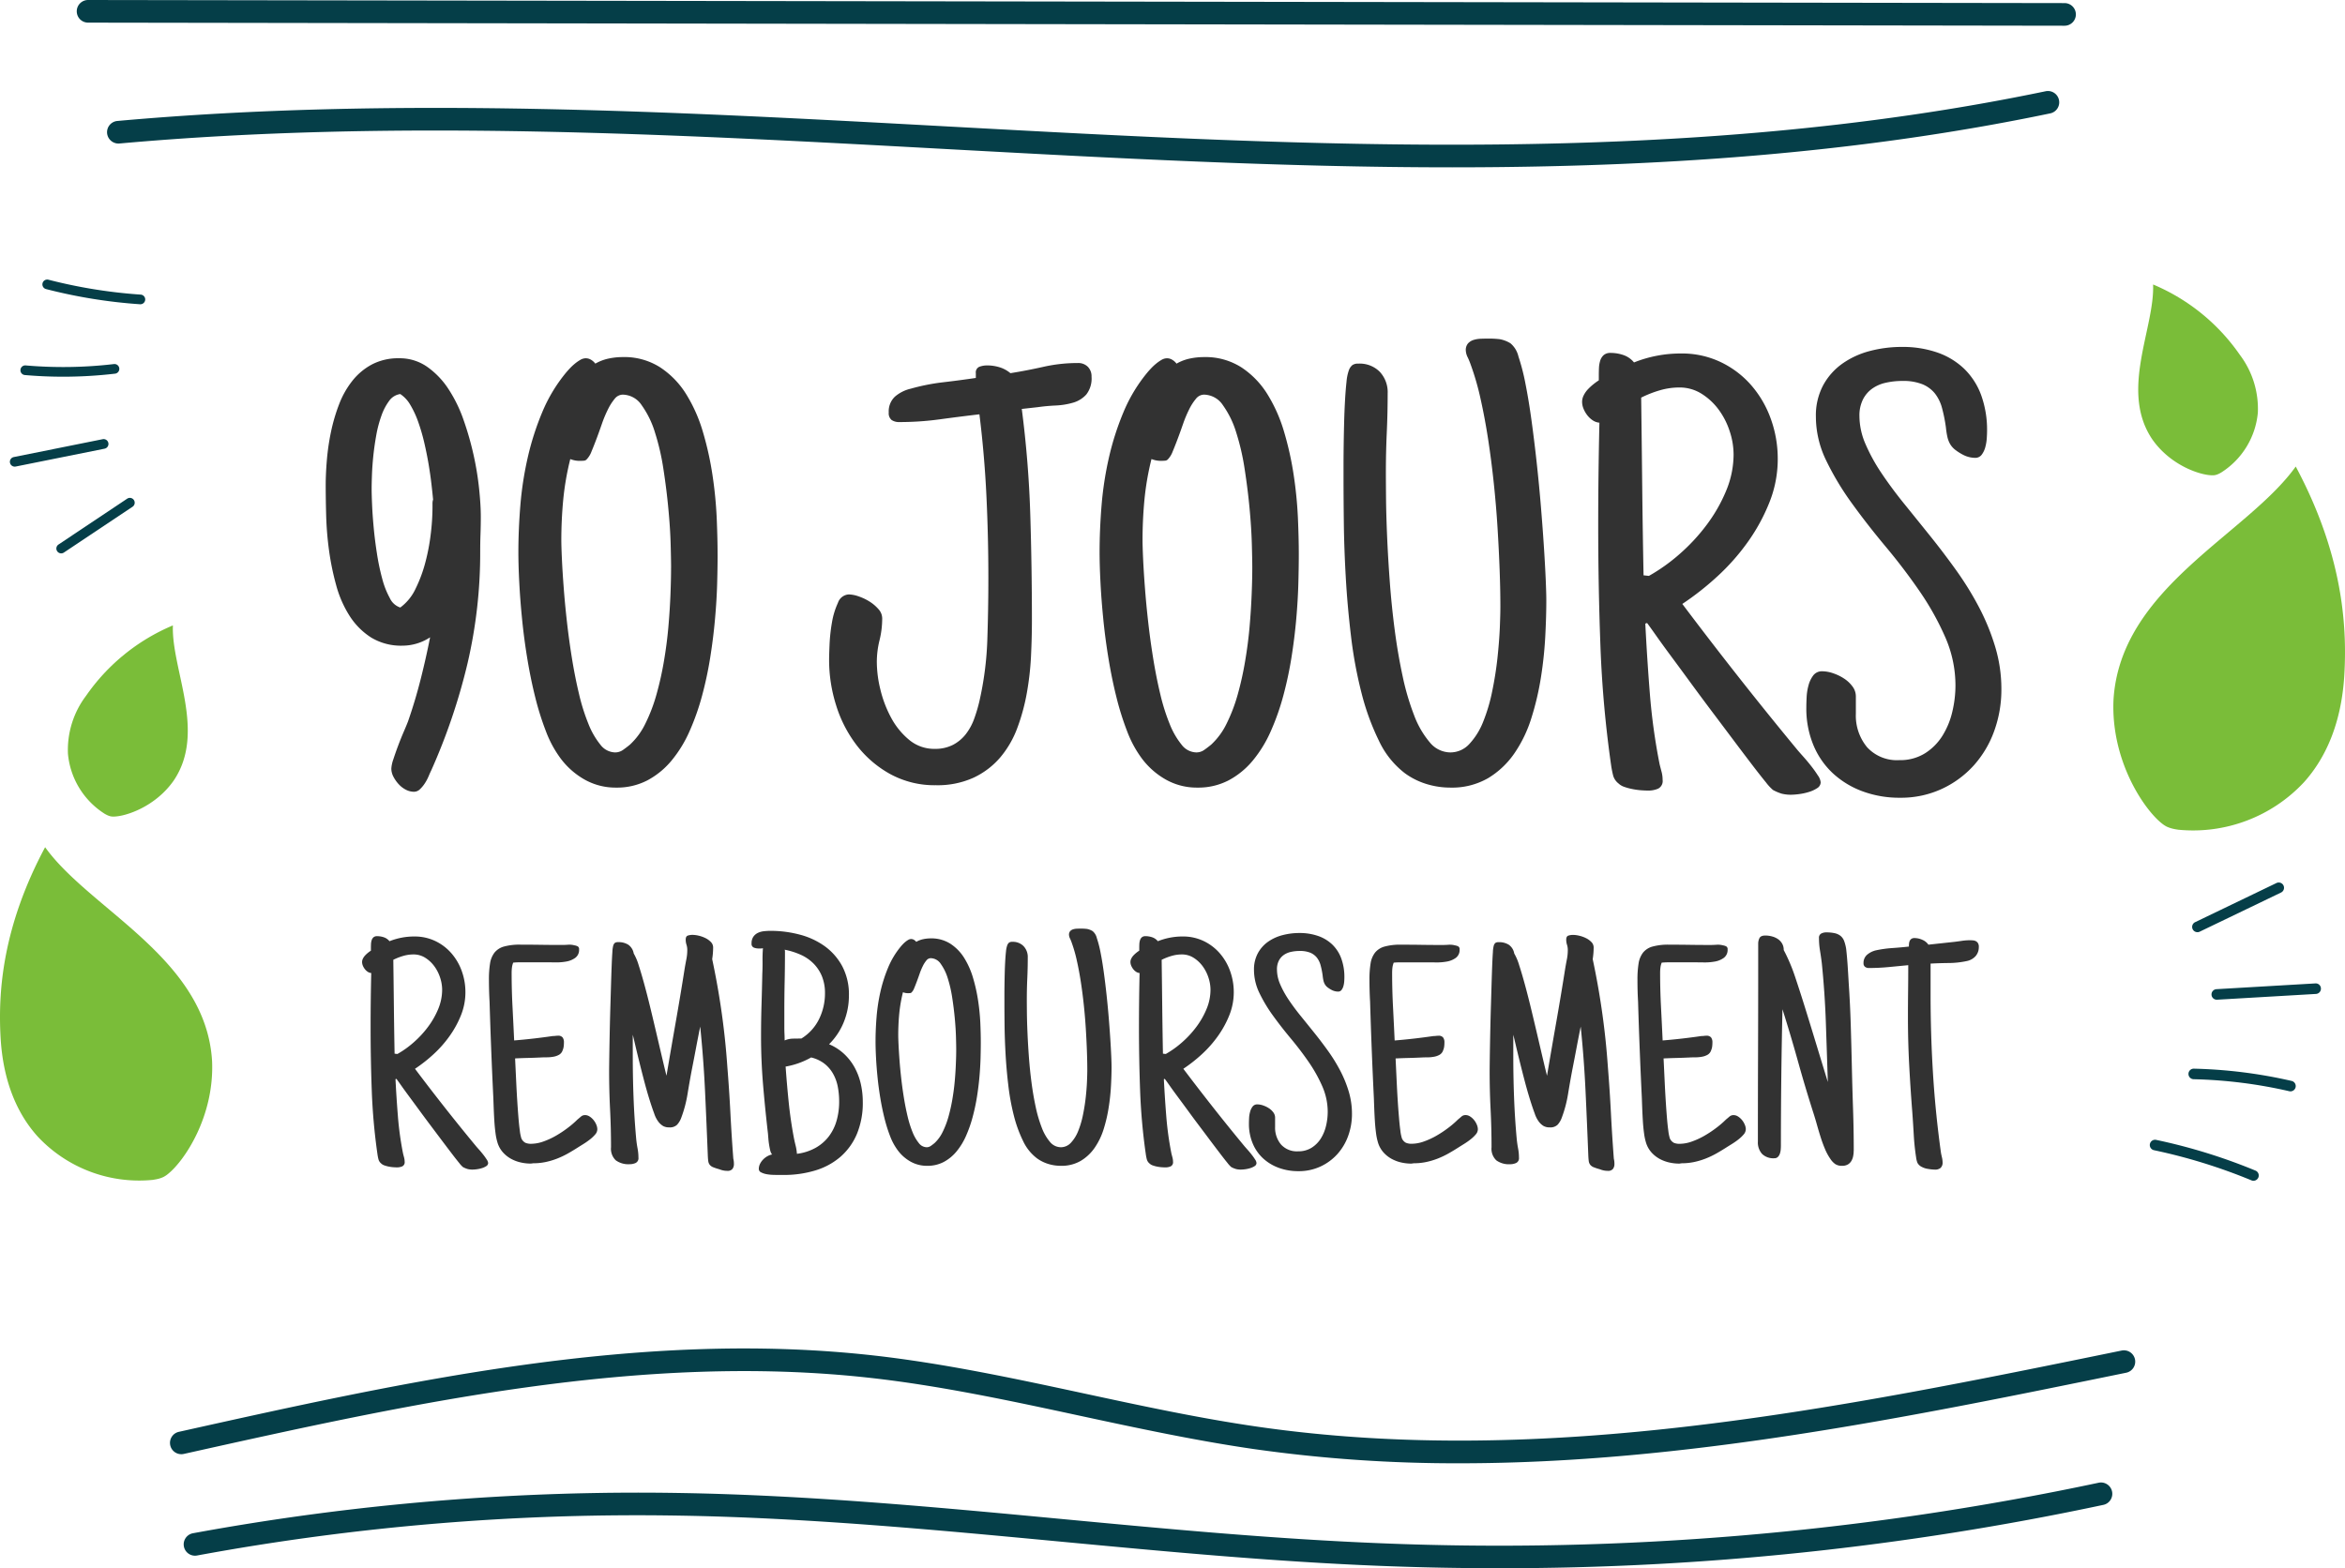<svg xmlns="http://www.w3.org/2000/svg" width="407" height="272.241" viewBox="0 0 407 272.241"><g transform="translate(-399 -1885)"><g transform="translate(399 1885)"><g transform="translate(29.504 234.091)"><path d="M262.474,150.77a248.882,248.882,0,0,1-35.661-2.459c-10.156-1.465-20.394-3.67-30.3-5.8-11.83-2.55-24.064-5.182-36.129-6.542-39.94-4.51-80.32,4.479-119.372,13.177a1.964,1.964,0,1,1-.853-3.835c39.366-8.765,80.072-17.821,120.669-13.248,12.258,1.383,24.586,4.039,36.51,6.6,9.842,2.118,20.013,4.31,30.036,5.756,50.092,7.237,100.852-3.159,149.942-13.212a1.965,1.965,0,1,1,.786,3.85C340.245,142.814,301.4,150.77,262.474,150.77Z" transform="translate(-38.621 -130.838)" fill="#053e48"/></g><g transform="translate(18.58 15.784)"><path d="M269.293,44.331c-29.517,0-58.995-1.607-88.024-3.186-47.094-2.565-95.8-5.221-143.287-.951a1.983,1.983,0,0,1-2.133-1.78,1.962,1.962,0,0,1,1.78-2.133c47.782-4.29,96.62-1.634,143.856.939,63,3.438,128.149,6.981,190.868-6.109a1.963,1.963,0,0,1,.8,3.842C338.947,42.1,304.091,44.331,269.293,44.331Z" transform="translate(-35.841 -31.066)" fill="#053e48"/></g><g transform="translate(13.328 0)"><path d="M379.506,31.515h0L36.464,30.977a1.964,1.964,0,0,1,0-3.929h0l343.038.538a1.964,1.964,0,0,1,0,3.929Z" transform="translate(-34.504 -27.048)" fill="#053e48"/></g><g transform="translate(31.917 257.345)"><path d="M267.4,151.652q-10.148,0-20.331-.4c-18.681-.731-37.52-2.507-55.738-4.223-21.581-2.035-43.9-4.141-66-4.506a420.833,420.833,0,0,0-83.781,6.915,1.964,1.964,0,1,1-.715-3.862,426.842,426.842,0,0,1,84.563-6.982c22.249.369,44.643,2.479,66.3,4.522,18.163,1.713,36.946,3.481,55.522,4.212a500.409,500.409,0,0,0,124.362-10.521,1.965,1.965,0,0,1,.825,3.842A501.513,501.513,0,0,1,267.4,151.652Z" transform="translate(-39.236 -136.757)" fill="#053e48"/></g><path d="M154.157,111.7c3.717-4.127,6.55-10.181,7.028-18.813.483-8.762-.4-20.961-8.444-36.012l0,.009c-8.476,11.838-30.45,21.027-31.628,40.5-.469,10.518,5.277,18.991,8.394,21.452a4.738,4.738,0,0,0,.831.549,5.688,5.688,0,0,0,1.141.383c.271.062.571.114.9.161A26.313,26.313,0,0,0,154.157,111.7Z" transform="translate(245.708 24.11)" fill="#7abd39"/><path d="M144.2,61.878a15.536,15.536,0,0,0-3.126-10.049,34.593,34.593,0,0,0-15.054-12.21l0,.005c.288,7.625-5.867,18.482-.108,26.927,3.181,4.506,8.281,6.173,10.361,6.193a2.415,2.415,0,0,0,.522-.04,2.831,2.831,0,0,0,.6-.207c.132-.06.273-.137.423-.222A13.788,13.788,0,0,0,144.2,61.878Z" transform="translate(247.673 9.767)" fill="#7abd39"/><path d="M28.42,148.366c-3.407-3.779-6-9.325-6.438-17.235-.445-8.027.367-19.2,7.735-32.988l0,.007c7.763,10.845,27.893,19.264,28.973,37.1.428,9.634-4.834,17.4-7.69,19.65a4.344,4.344,0,0,1-.763.5,5.107,5.107,0,0,1-1.045.351c-.248.057-.523.1-.822.148A24.1,24.1,0,0,1,28.42,148.366Z" transform="translate(-21.883 48.928)" fill="#7abd39"/><path d="M28.929,97.492a15.564,15.564,0,0,1,3.132-10.068A34.642,34.642,0,0,1,47.143,75.191l0,.005c-.289,7.639,5.878,18.518.107,26.977-3.186,4.516-8.3,6.185-10.38,6.205a2.618,2.618,0,0,1-.522-.039,2.925,2.925,0,0,1-.6-.21c-.133-.06-.273-.136-.424-.221A13.811,13.811,0,0,1,28.929,97.492Z" transform="translate(-17.134 33.377)" fill="#7abd39"/><g transform="translate(373.12 153.209)"><g transform="translate(0 44.652)"><path d="M142.534,127.816a.9.9,0,0,1-.35-.07,96.2,96.2,0,0,0-16.918-5.235.915.915,0,1,1,.377-1.791,97.887,97.887,0,0,1,17.242,5.334.916.916,0,0,1-.352,1.762Z" transform="translate(-124.539 -120.7)" fill="#053e48"/></g><g transform="translate(6.694 32.307)"><path d="M145.915,117.9a.874.874,0,0,1-.207-.024,82.313,82.313,0,0,0-16.618-2.084.916.916,0,0,1,.02-1.831h.022a84.223,84.223,0,0,1,16.986,2.13.916.916,0,0,1-.2,1.809Z" transform="translate(-128.195 -113.959)" fill="#053e48"/></g><g transform="translate(10.723 17.509)"><path d="M131.31,108.707a.915.915,0,0,1-.053-1.829l17.149-1a.9.9,0,0,1,.967.859.916.916,0,0,1-.859.969l-17.149,1Z" transform="translate(-130.395 -105.878)" fill="#053e48"/></g><g transform="translate(7.353 0)"><path d="M129.473,104.932a.915.915,0,0,1-.4-1.74l14.094-6.784a.916.916,0,1,1,.795,1.65l-14.094,6.784A.9.9,0,0,1,129.473,104.932Z" transform="translate(-128.555 -96.316)" fill="#053e48"/></g></g><g transform="translate(1.717 48.53)"><g transform="translate(5.644 0)"><path d="M43.28,43.689l-.057,0A89.772,89.772,0,0,1,26.9,41.052a.839.839,0,0,1,.419-1.625,87.909,87.909,0,0,0,16.015,2.587.839.839,0,0,1-.055,1.676Z" transform="translate(-26.272 -39.4)" fill="#053e48"/></g><g transform="translate(1.808 14.664)"><path d="M31.425,50.343q-3.344,0-6.675-.29a.839.839,0,0,1,.146-1.671,75.512,75.512,0,0,0,15.34-.233.839.839,0,0,1,.2,1.666A76.946,76.946,0,0,1,31.425,50.343Z" transform="translate(-23.985 -48.142)" fill="#053e48"/></g><g transform="translate(0 27.697)"><path d="M23.746,60.69a.839.839,0,0,1-.164-1.662l15.426-3.1a.839.839,0,0,1,.332,1.646l-15.428,3.1A.808.808,0,0,1,23.746,60.69Z" transform="translate(-22.907 -55.911)" fill="#053e48"/></g><g transform="translate(8.065 37.902)"><path d="M28.555,71.626a.839.839,0,0,1-.466-1.537l11.917-7.955a.839.839,0,0,1,.931,1.4L29.02,71.485A.833.833,0,0,1,28.555,71.626Z" transform="translate(-27.715 -61.995)" fill="#053e48"/></g></g></g><path d="M-126.833-49.273q-.1-1.087-.285-2.691t-.492-3.442q-.311-1.837-.75-3.727a33.444,33.444,0,0,0-1.035-3.571,16.431,16.431,0,0,0-1.372-2.976,5.616,5.616,0,0,0-1.76-1.915,2.849,2.849,0,0,0-1.915,1.165,9.617,9.617,0,0,0-1.346,2.562,20.508,20.508,0,0,0-.906,3.416q-.336,1.863-.518,3.649t-.233,3.313q-.052,1.527-.052,2.355,0,.983.078,2.795t.285,4.011q.207,2.2.569,4.5a39.929,39.929,0,0,0,.906,4.3,14.706,14.706,0,0,0,1.32,3.364,3.059,3.059,0,0,0,1.812,1.63,8.574,8.574,0,0,0,2.666-3.287,24.2,24.2,0,0,0,1.708-4.632,35.808,35.808,0,0,0,.932-4.995,39.482,39.482,0,0,0,.285-4.374V-48.6A2.116,2.116,0,0,1-126.833-49.273Zm8.281,3q0,1.5-.052,2.976t-.052,3.028a84.529,84.529,0,0,1-2.2,19.435,105.045,105.045,0,0,1-6.289,18.555q-.207.414-.466,1.035a7.522,7.522,0,0,1-.647,1.216,5.69,5.69,0,0,1-.854,1.035,1.474,1.474,0,0,1-1.035.44,3.06,3.06,0,0,1-1.423-.362,4.439,4.439,0,0,1-1.242-.958,6.029,6.029,0,0,1-.906-1.294,3.06,3.06,0,0,1-.362-1.423,6,6,0,0,1,.362-1.63q.362-1.113.828-2.355t.958-2.381q.492-1.139.75-1.812,1.242-3.571,2.174-7.246t1.656-7.35a8.739,8.739,0,0,1-4.762,1.449,9.983,9.983,0,0,1-5.486-1.423,12.277,12.277,0,0,1-3.727-3.752,19.194,19.194,0,0,1-2.329-5.331A45.788,45.788,0,0,1-144.9-40.5a56.373,56.373,0,0,1-.492-6.03q-.078-2.95-.078-5.228,0-2.019.207-4.451a40.326,40.326,0,0,1,.725-4.891,30.618,30.618,0,0,1,1.4-4.736,15.333,15.333,0,0,1,2.3-4.063,10.848,10.848,0,0,1,3.416-2.847,9.827,9.827,0,0,1,4.684-1.061,8.315,8.315,0,0,1,4.865,1.475,14.13,14.13,0,0,1,3.7,3.856,24.257,24.257,0,0,1,2.64,5.409,52.61,52.61,0,0,1,1.734,6.082,51.258,51.258,0,0,1,.958,5.875Q-118.551-48.29-118.551-46.271Zm41.1,6.521q0,2.174-.078,5.046T-77.9-28.57q-.285,3.261-.828,6.677a64.521,64.521,0,0,1-1.423,6.677,41.792,41.792,0,0,1-2.174,6.159,21.658,21.658,0,0,1-3.105,5.072A13.992,13.992,0,0,1-89.619-.543,11.382,11.382,0,0,1-95.053.725,10.94,10.94,0,0,1-100.591-.7a13.42,13.42,0,0,1-4.192-3.752,19.321,19.321,0,0,1-2.458-4.581,48.931,48.931,0,0,1-1.863-5.926q-.8-3.209-1.372-6.677t-.906-6.832q-.336-3.364-.492-6.392t-.155-5.305q0-3.83.336-8.022a58.91,58.91,0,0,1,1.268-8.307,47.889,47.889,0,0,1,2.536-7.945,27.068,27.068,0,0,1,4.141-6.884q.259-.311.647-.725a9.54,9.54,0,0,1,.854-.8,6.888,6.888,0,0,1,.958-.673,1.907,1.907,0,0,1,.958-.285,1.765,1.765,0,0,1,.906.259,2.54,2.54,0,0,1,.75.673,7.95,7.95,0,0,1,2.3-.88,11.782,11.782,0,0,1,2.458-.259,11.561,11.561,0,0,1,6.5,1.786,15.074,15.074,0,0,1,4.529,4.684,26.532,26.532,0,0,1,2.9,6.573,54.872,54.872,0,0,1,1.656,7.5,71.5,71.5,0,0,1,.725,7.4Q-77.456-42.493-77.456-39.75Zm-8.074,2.277q0-1.346-.078-4.115T-86-47.695q-.311-3.338-.854-6.858a41.081,41.081,0,0,0-1.475-6.392,16.2,16.2,0,0,0-2.3-4.71,4.016,4.016,0,0,0-3.287-1.837,1.817,1.817,0,0,0-1.4.725A9.156,9.156,0,0,0-96.5-64.9a20.682,20.682,0,0,0-1.035,2.484q-.466,1.346-.932,2.588t-.88,2.226a3.9,3.9,0,0,1-.88,1.4.759.759,0,0,1-.492.181q-.336.026-.647.026a4.418,4.418,0,0,1-1.656-.311A47.766,47.766,0,0,0-104.24-49.3q-.336,3.494-.336,7.065,0,1.087.1,3.261t.311,4.969q.207,2.795.569,6t.88,6.392q.518,3.183,1.216,6.107a34.657,34.657,0,0,0,1.63,5.176,13.632,13.632,0,0,0,2.07,3.6A3.3,3.3,0,0,0-95.26-5.383a2.36,2.36,0,0,0,1.4-.44q.621-.44,1.19-.906A12.224,12.224,0,0,0-89.981-10.4a28.653,28.653,0,0,0,1.915-5.021,55.577,55.577,0,0,0,1.294-5.771q.518-3.028.776-5.978t.362-5.616Q-85.53-35.454-85.53-37.473ZM-12.551-70.6a4.5,4.5,0,0,1-.906,3.08,4.886,4.886,0,0,1-2.3,1.423,12.772,12.772,0,0,1-3.028.492q-1.63.078-3.08.285l-2.795.311q1.19,9.161,1.475,18.3T-22.9-28.26q0,2.9-.155,6.133a50.04,50.04,0,0,1-.725,6.418,34.663,34.663,0,0,1-1.656,6.082,17.1,17.1,0,0,1-2.95,5.1A13.775,13.775,0,0,1-33-1.009,15.04,15.04,0,0,1-39.569.311,16.027,16.027,0,0,1-47.41-1.579a18.722,18.722,0,0,1-5.823-4.943,22.1,22.1,0,0,1-3.623-6.961A26.078,26.078,0,0,1-58.1-21.428q0-.828.078-2.691a29.445,29.445,0,0,1,.414-3.8,13.252,13.252,0,0,1,1.035-3.416,2.124,2.124,0,0,1,1.889-1.475A5.535,5.535,0,0,1-53-32.478a8.838,8.838,0,0,1,1.915.906,6.83,6.83,0,0,1,1.553,1.32,2.39,2.39,0,0,1,.647,1.579,15.732,15.732,0,0,1-.466,3.83,15.732,15.732,0,0,0-.466,3.83A20.341,20.341,0,0,0-49.2-16.3a20.177,20.177,0,0,0,1.863,4.891A12.767,12.767,0,0,0-44.2-7.557,6.758,6.758,0,0,0-39.776-6a6.724,6.724,0,0,0,3.183-.7,6.84,6.84,0,0,0,2.226-1.863,9.665,9.665,0,0,0,1.449-2.666,26.951,26.951,0,0,0,.906-3.054A56.1,56.1,0,0,0-30.641-24.87q.181-5.357.181-10.843,0-7.091-.336-14.182t-1.216-14.182q-3.52.414-6.936.88a51.274,51.274,0,0,1-6.936.466,2.274,2.274,0,0,1-1.372-.362,1.509,1.509,0,0,1-.492-1.294,3.494,3.494,0,0,1,1.087-2.769,6.431,6.431,0,0,1,2.743-1.372A35.938,35.938,0,0,1-38.3-69.64q2.873-.336,5.667-.75v-.828a1.046,1.046,0,0,1,.621-1.113,3.8,3.8,0,0,1,1.346-.233,7.346,7.346,0,0,1,2.122.311,5.462,5.462,0,0,1,1.915,1.035q2.9-.466,5.771-1.113a26.891,26.891,0,0,1,5.926-.647,2.343,2.343,0,0,1,1.734.647A2.343,2.343,0,0,1-12.551-70.6ZM23.42-39.75q0,2.174-.078,5.046T22.98-28.57q-.285,3.261-.828,6.677a64.52,64.52,0,0,1-1.423,6.677,41.794,41.794,0,0,1-2.174,6.159A21.658,21.658,0,0,1,15.45-3.985,13.992,13.992,0,0,1,11.257-.543,11.382,11.382,0,0,1,5.823.725,10.94,10.94,0,0,1,.285-.7,13.42,13.42,0,0,1-3.908-4.451,19.321,19.321,0,0,1-6.366-9.032a48.932,48.932,0,0,1-1.863-5.926q-.8-3.209-1.372-6.677t-.906-6.832q-.336-3.364-.492-6.392t-.155-5.305q0-3.83.336-8.022a58.911,58.911,0,0,1,1.268-8.307,47.889,47.889,0,0,1,2.536-7.945,27.068,27.068,0,0,1,4.141-6.884q.259-.311.647-.725a9.54,9.54,0,0,1,.854-.8,6.888,6.888,0,0,1,.958-.673,1.907,1.907,0,0,1,.958-.285,1.765,1.765,0,0,1,.906.259,2.54,2.54,0,0,1,.75.673,7.951,7.951,0,0,1,2.3-.88,11.782,11.782,0,0,1,2.458-.259,11.561,11.561,0,0,1,6.5,1.786,15.074,15.074,0,0,1,4.529,4.684,26.532,26.532,0,0,1,2.9,6.573,54.872,54.872,0,0,1,1.656,7.5,71.5,71.5,0,0,1,.725,7.4Q23.42-42.493,23.42-39.75Zm-8.074,2.277q0-1.346-.078-4.115t-.388-6.107q-.311-3.338-.854-6.858a41.081,41.081,0,0,0-1.475-6.392,16.2,16.2,0,0,0-2.3-4.71,4.016,4.016,0,0,0-3.287-1.837,1.817,1.817,0,0,0-1.4.725A9.156,9.156,0,0,0,4.374-64.9,20.681,20.681,0,0,0,3.338-62.42q-.466,1.346-.932,2.588t-.88,2.226a3.9,3.9,0,0,1-.88,1.4.759.759,0,0,1-.492.181Q-.181-56-.492-56a4.418,4.418,0,0,1-1.656-.311A47.766,47.766,0,0,0-3.364-49.3Q-3.7-45.806-3.7-42.234q0,1.087.1,3.261T-3.287-34q.207,2.795.569,6t.88,6.392Q-1.32-18.426-.621-15.5a34.657,34.657,0,0,0,1.63,5.176,13.632,13.632,0,0,0,2.07,3.6A3.3,3.3,0,0,0,5.616-5.383a2.36,2.36,0,0,0,1.4-.44q.621-.44,1.19-.906A12.224,12.224,0,0,0,10.9-10.4a28.654,28.654,0,0,0,1.915-5.021A55.577,55.577,0,0,0,14.1-21.195q.518-3.028.776-5.978t.362-5.616Q15.346-35.454,15.346-37.473Zm51.033,5.693q0,2.795-.181,6.263a68.8,68.8,0,0,1-.75,7.091,48.352,48.352,0,0,1-1.656,7.065,22.711,22.711,0,0,1-2.95,6.133A14.773,14.773,0,0,1,56.261-.906,12.5,12.5,0,0,1,49.713.725,14,14,0,0,1,45.573.1,12.586,12.586,0,0,1,41.846-1.76a15.213,15.213,0,0,1-4.529-5.667A42.492,42.492,0,0,1,34.29-15.76a75.443,75.443,0,0,1-1.812-9.834q-.621-5.2-.906-10.222t-.336-9.472q-.052-4.451-.052-7.608v-2.381q0-1.553.026-3.442t.078-3.908q.052-2.019.155-3.856t.259-3.235a8.016,8.016,0,0,1,.414-2.019,2.114,2.114,0,0,1,.6-.88,1.745,1.745,0,0,1,1.061-.259,4.9,4.9,0,0,1,3.7,1.423A5.18,5.18,0,0,1,38.844-67.7q0,3.416-.155,6.832t-.155,6.832q0,1.5.026,4.4t.181,6.6q.155,3.7.466,7.945t.854,8.411q.543,4.167,1.372,8.022a43.5,43.5,0,0,0,1.993,6.806,15.9,15.9,0,0,0,2.717,4.71,4.656,4.656,0,0,0,3.571,1.76,4.459,4.459,0,0,0,3.338-1.5,12.224,12.224,0,0,0,2.381-3.856,29.939,29.939,0,0,0,1.553-5.253q.6-2.9.906-5.719t.414-5.228q.1-2.407.1-3.8,0-2.847-.129-6.34t-.362-7.272q-.233-3.778-.647-7.712T56.287-59.7q-.569-3.7-1.32-7.065a45.9,45.9,0,0,0-1.734-6,11.92,11.92,0,0,0-.492-1.19,3,3,0,0,1-.336-1.19,1.758,1.758,0,0,1,.388-1.242,2.2,2.2,0,0,1,.958-.6,4.677,4.677,0,0,1,1.242-.207q.673-.026,1.242-.026a16.507,16.507,0,0,1,2.044.1,5.35,5.35,0,0,1,1.889.725,4.231,4.231,0,0,1,1.372,2.277,36.554,36.554,0,0,1,1.216,4.71q.569,2.847,1.061,6.444t.906,7.4q.414,3.8.725,7.583t.518,6.987q.207,3.209.311,5.642T66.379-31.779ZM114-.207a1.217,1.217,0,0,1-.621,1.035A5.542,5.542,0,0,1,111.9,1.5a10.053,10.053,0,0,1-1.708.362,11.651,11.651,0,0,1-1.268.1,6.409,6.409,0,0,1-1.682-.181,7.974,7.974,0,0,1-1.527-.647A8.407,8.407,0,0,1,104.5-.181q-.958-1.165-2.381-3.028T98.909-7.453q-1.786-2.381-3.675-4.891t-3.727-5.021q-1.837-2.51-3.39-4.606t-2.666-3.675q-1.113-1.579-1.579-2.2l-.311.1q.311,6.159.8,12.292A105.84,105.84,0,0,0,86.047-3.312q.155.621.336,1.294a5.352,5.352,0,0,1,.181,1.4A1.478,1.478,0,0,1,85.789.906a4.25,4.25,0,0,1-1.708.336q-.518,0-1.242-.052a12.03,12.03,0,0,1-1.5-.207A9.99,9.99,0,0,1,79.914.6,2.7,2.7,0,0,1,78.9,0,2.668,2.668,0,0,1,78-1.294q-.181-.673-.336-1.6a197.278,197.278,0,0,1-1.889-20.884q-.388-10.481-.388-20.936,0-4.555.052-8.954t.155-8.954a2.437,2.437,0,0,1-1.165-.414,3.966,3.966,0,0,1-.958-.906,4.706,4.706,0,0,1-.647-1.139,3.183,3.183,0,0,1-.233-1.165,2.527,2.527,0,0,1,.285-1.139,4.3,4.3,0,0,1,.725-1.035,9.339,9.339,0,0,1,.958-.88,10.069,10.069,0,0,1,.932-.673v-.932q0-.518.026-1.19a5,5,0,0,1,.207-1.268,2.193,2.193,0,0,1,.6-.983,1.758,1.758,0,0,1,1.242-.388,6.838,6.838,0,0,1,2.174.362A4.07,4.07,0,0,1,81.6-73.082a21.815,21.815,0,0,1,8.178-1.553,15.61,15.61,0,0,1,6.884,1.5,16.364,16.364,0,0,1,5.305,4.037,18.254,18.254,0,0,1,3.39,5.849,20.351,20.351,0,0,1,1.19,6.936,20.227,20.227,0,0,1-1.449,7.531,32.48,32.48,0,0,1-3.778,6.91,37.922,37.922,0,0,1-5.305,5.978,49.243,49.243,0,0,1-6.03,4.736q4.865,6.47,9.86,12.81T110.063-5.693q.311.362.958,1.087t1.32,1.579A19.6,19.6,0,0,1,113.5-1.4,2.559,2.559,0,0,1,114-.207ZM98.883-57.141a12.876,12.876,0,0,0-.673-3.985A13.066,13.066,0,0,0,96.3-64.878a10.817,10.817,0,0,0-2.976-2.769,7.113,7.113,0,0,0-3.856-1.087,12.027,12.027,0,0,0-3.39.492,19.369,19.369,0,0,0-3.235,1.268q.1,7.712.181,15.424t.233,15.424l.932.1A31.368,31.368,0,0,0,89.489-39.8a32.841,32.841,0,0,0,4.71-5.072,27.1,27.1,0,0,0,3.39-5.926A16.472,16.472,0,0,0,98.883-57.141Zm46.479,40.785a21.038,21.038,0,0,1-1.242,7.246,18.08,18.08,0,0,1-3.545,5.978A17.186,17.186,0,0,1,135.01.958a16.877,16.877,0,0,1-7.246,1.527,18.406,18.406,0,0,1-6.5-1.113,15.4,15.4,0,0,1-5.15-3.131,14.007,14.007,0,0,1-3.39-4.917,16.567,16.567,0,0,1-1.216-6.47q0-.725.052-1.812a9.331,9.331,0,0,1,.336-2.1,4.928,4.928,0,0,1,.828-1.708,1.879,1.879,0,0,1,1.579-.7,5.862,5.862,0,0,1,1.837.336,8.285,8.285,0,0,1,1.889.906,5.612,5.612,0,0,1,1.475,1.372,2.852,2.852,0,0,1,.6,1.734v3a8.6,8.6,0,0,0,1.941,5.823,7.009,7.009,0,0,0,5.616,2.251,8.091,8.091,0,0,0,4.451-1.19,9.654,9.654,0,0,0,3.028-3.054,13.76,13.76,0,0,0,1.708-4.167,19.677,19.677,0,0,0,.543-4.529,20.875,20.875,0,0,0-1.786-8.437,47.884,47.884,0,0,0-4.477-8q-2.691-3.908-5.849-7.686t-5.849-7.5a48.74,48.74,0,0,1-4.477-7.453,17.433,17.433,0,0,1-1.786-7.608,11.153,11.153,0,0,1,1.268-5.46A11.091,11.091,0,0,1,117.8-72.9a14.645,14.645,0,0,1,4.762-2.174,21.648,21.648,0,0,1,5.512-.7,18.329,18.329,0,0,1,6.211.983,12.742,12.742,0,0,1,4.658,2.847,12.222,12.222,0,0,1,2.924,4.581,17.683,17.683,0,0,1,1.009,6.185q0,.518-.052,1.294a7.637,7.637,0,0,1-.259,1.527,3.759,3.759,0,0,1-.621,1.294,1.353,1.353,0,0,1-1.139.543,4.594,4.594,0,0,1-2.07-.518,8.913,8.913,0,0,1-1.423-.906,3.508,3.508,0,0,1-.854-.983,4.455,4.455,0,0,1-.466-1.216,14.082,14.082,0,0,1-.259-1.656,26.324,26.324,0,0,0-.673-3.364A6.974,6.974,0,0,0,133.82-67.7a5.432,5.432,0,0,0-2.174-1.6,8.985,8.985,0,0,0-3.468-.569,12.973,12.973,0,0,0-2.873.311,6.488,6.488,0,0,0-2.381,1.035,5.19,5.19,0,0,0-1.6,1.889,6.265,6.265,0,0,0-.6,2.873,12.333,12.333,0,0,0,1.061,4.865,31.12,31.12,0,0,0,2.795,5.072q1.734,2.588,3.934,5.305t4.529,5.616q2.329,2.9,4.529,5.978a54.356,54.356,0,0,1,3.934,6.392,38.655,38.655,0,0,1,2.795,6.858A25.407,25.407,0,0,1,145.362-16.355Z" transform="translate(601 2021)" fill="#323232"/><path d="M-117.277-.109a.643.643,0,0,1-.328.547,2.928,2.928,0,0,1-.779.355,5.311,5.311,0,0,1-.9.191,6.155,6.155,0,0,1-.67.055,3.386,3.386,0,0,1-.889-.1A4.213,4.213,0,0,1-121.652.6a4.441,4.441,0,0,1-.643-.7q-.506-.615-1.258-1.6t-1.7-2.242q-.943-1.258-1.941-2.584t-1.969-2.652q-.971-1.326-1.791-2.434t-1.408-1.941q-.588-.834-.834-1.162l-.164.055q.164,3.254.424,6.494a55.915,55.915,0,0,0,.889,6.412q.082.328.178.684a2.828,2.828,0,0,1,.1.738.781.781,0,0,1-.41.807,2.245,2.245,0,0,1-.9.178q-.273,0-.656-.027a6.355,6.355,0,0,1-.793-.109,5.278,5.278,0,0,1-.752-.205A1.425,1.425,0,0,1-135.816,0a1.409,1.409,0,0,1-.479-.684q-.1-.355-.178-.848a104.224,104.224,0,0,1-1-11.033q-.205-5.537-.205-11.061,0-2.406.027-4.73t.082-4.73a1.287,1.287,0,0,1-.615-.219,2.1,2.1,0,0,1-.506-.479,2.486,2.486,0,0,1-.342-.6,1.682,1.682,0,0,1-.123-.615,1.335,1.335,0,0,1,.15-.6,2.273,2.273,0,0,1,.383-.547,4.934,4.934,0,0,1,.506-.465,5.32,5.32,0,0,1,.492-.355v-.492q0-.273.014-.629a2.641,2.641,0,0,1,.109-.67,1.159,1.159,0,0,1,.314-.52.929.929,0,0,1,.656-.205,3.613,3.613,0,0,1,1.148.191,2.15,2.15,0,0,1,.984.684,11.525,11.525,0,0,1,4.32-.82,8.247,8.247,0,0,1,3.637.793,8.645,8.645,0,0,1,2.8,2.133,9.643,9.643,0,0,1,1.791,3.09,10.751,10.751,0,0,1,.629,3.664,10.686,10.686,0,0,1-.766,3.979,17.159,17.159,0,0,1-2,3.65,20.034,20.034,0,0,1-2.8,3.158,26.016,26.016,0,0,1-3.186,2.5q2.57,3.418,5.209,6.768t5.4,6.686q.164.191.506.574t.7.834a10.357,10.357,0,0,1,.615.861A1.352,1.352,0,0,1-117.277-.109Zm-7.984-30.078a6.8,6.8,0,0,0-.355-2.105,6.9,6.9,0,0,0-1.012-1.982,5.714,5.714,0,0,0-1.572-1.463,3.758,3.758,0,0,0-2.037-.574,6.354,6.354,0,0,0-1.791.26,10.233,10.233,0,0,0-1.709.67q.055,4.074.1,8.148t.123,8.148l.492.055a16.572,16.572,0,0,0,2.8-2,17.35,17.35,0,0,0,2.488-2.68,14.317,14.317,0,0,0,1.791-3.131A8.7,8.7,0,0,0-125.262-30.187ZM-98.328-5.961a1.39,1.39,0,0,1-.369.9,6.109,6.109,0,0,1-.889.848,11.894,11.894,0,0,1-1.066.752q-.547.342-.9.561-.93.6-1.846,1.121a14.9,14.9,0,0,1-1.887.9,12.593,12.593,0,0,1-2,.6,10.265,10.265,0,0,1-2.146.219l-.437.055a7.94,7.94,0,0,1-1.791-.205,6.34,6.34,0,0,1-1.654-.629,5.379,5.379,0,0,1-1.367-1.08,4.56,4.56,0,0,1-.93-1.586,9.684,9.684,0,0,1-.383-1.75q-.137-1.012-.205-2.105t-.109-2.146q-.041-1.053-.068-1.873-.41-8.367-.656-16.734-.055-.957-.082-1.914t-.027-1.914a17.3,17.3,0,0,1,.191-2.789,4.123,4.123,0,0,1,.766-1.887,3.2,3.2,0,0,1,1.654-1.066,10.119,10.119,0,0,1,2.857-.328q1.777,0,3.568.027t3.6.027q.547,0,1.094-.041a3.426,3.426,0,0,1,1.094.1,2.024,2.024,0,0,1,.574.178.537.537,0,0,1,.246.533,1.691,1.691,0,0,1-.656,1.463,3.74,3.74,0,0,1-1.559.643,9.688,9.688,0,0,1-1.873.15q-.971-.014-1.6-.014h-4.648q-.547,0-1.094.055a3.413,3.413,0,0,0-.219.848,7.271,7.271,0,0,0-.055.9q0,2.98.15,5.879t.287,5.879q1.7-.137,3.363-.328t3.363-.437a3.427,3.427,0,0,0,.451-.027,3.205,3.205,0,0,1,.424-.027.961.961,0,0,1,.807.3,1.359,1.359,0,0,1,.232.848,5.748,5.748,0,0,1-.041.711,2.513,2.513,0,0,1-.178.656,1.394,1.394,0,0,1-.629.793,3.071,3.071,0,0,1-.984.342,6.573,6.573,0,0,1-1.135.1q-.588,0-1.025.027-1.148.055-2.256.082t-2.229.082l.082,1.723.123,2.584q.068,1.436.164,2.967t.205,2.885q.109,1.354.246,2.365a7.168,7.168,0,0,0,.273,1.367,1.6,1.6,0,0,0,.684.752,2.426,2.426,0,0,0,1.012.178,6.4,6.4,0,0,0,2.133-.4,13.139,13.139,0,0,0,2.188-1.012,19.259,19.259,0,0,0,2.037-1.354,16.533,16.533,0,0,0,1.682-1.449q.3-.246.6-.506a1.053,1.053,0,0,1,.711-.26,1.447,1.447,0,0,1,.793.246,2.908,2.908,0,0,1,.684.615,3.143,3.143,0,0,1,.479.807A2.132,2.132,0,0,1-98.328-5.961ZM-74.621.055a1.37,1.37,0,0,1-.26.875,1.07,1.07,0,0,1-.889.328,3.62,3.62,0,0,1-.684-.068,3.482,3.482,0,0,1-.684-.205,9.989,9.989,0,0,1-1.08-.355,1.454,1.454,0,0,1-.6-.424,1.346,1.346,0,0,1-.26-.67q-.055-.41-.082-1.121-.219-5.605-.479-11.115t-.834-11.088q-.383,1.887-.738,3.773t-.738,3.828q-.383,2.023-.725,4.129a21.289,21.289,0,0,1-1.08,4.074,3.6,3.6,0,0,1-.738,1.244,1.79,1.79,0,0,1-1.34.451A2.15,2.15,0,0,1-86.9-6.521a2.907,2.907,0,0,1-.793-.7A4.807,4.807,0,0,1-88.457-8.7q-.41-1.094-.861-2.557t-.889-3.131q-.437-1.668-.82-3.213t-.684-2.83q-.3-1.285-.465-1.941v3.719q0,3.637.137,7.246t.465,7.191q.082.793.232,1.586a8.494,8.494,0,0,1,.15,1.586.914.914,0,0,1-.479.93,2.5,2.5,0,0,1-1.053.219,3.74,3.74,0,0,1-2.393-.67,2.77,2.77,0,0,1-.834-2.283q0-3.309-.164-6.562t-.164-6.562q0-.465.014-1.613t.041-2.721q.027-1.572.068-3.418t.1-3.732q.055-1.887.109-3.678t.109-3.213q.055-1.422.123-2.365a5.233,5.233,0,0,1,.15-1.135.933.933,0,0,1,.314-.492,1.1,1.1,0,0,1,.561-.109,3.134,3.134,0,0,1,1.736.451,2.33,2.33,0,0,1,.943,1.518,9.409,9.409,0,0,1,.875,2.092q.492,1.518,1.039,3.541t1.107,4.361q.561,2.338,1.066,4.5t.93,3.965q.424,1.8.67,2.762.793-4.7,1.613-9.352t1.559-9.352q.137-.793.287-1.559a8.067,8.067,0,0,0,.15-1.559,2.968,2.968,0,0,0-.137-.916,2.877,2.877,0,0,1-.137-.889q0-.574.369-.7a2.63,2.63,0,0,1,.834-.123,4.79,4.79,0,0,1,1.039.137,5.344,5.344,0,0,1,1.162.41,3.372,3.372,0,0,1,.957.684,1.334,1.334,0,0,1,.4.957,13.328,13.328,0,0,1-.164,2.023q.984,4.621,1.641,9.256t.984,9.338q.328,4.047.533,8.039t.506,7.984q.055.246.082.465A3.752,3.752,0,0,1-74.621.055Zm22.367-10.773a14.007,14.007,0,0,1-1.025,5.578,10.818,10.818,0,0,1-2.857,3.965A11.942,11.942,0,0,1-60.5,1.189a18.732,18.732,0,0,1-5.537.779h-.93q-.273,0-.82-.014a7.721,7.721,0,0,1-1.107-.109,3.375,3.375,0,0,1-.984-.314A.666.666,0,0,1-70.3.93,1.959,1.959,0,0,1-70.1.068,2.962,2.962,0,0,1-69.562-.7a3.217,3.217,0,0,1,.738-.574A2.763,2.763,0,0,1-68-1.586a1.847,1.847,0,0,1-.328-.738q-.109-.465-.191-.984t-.123-1.025q-.041-.506-.068-.861-.492-4.238-.848-8.449t-.355-8.5q0-2.734.082-5.414t.137-5.414q.055-1.121.041-2.215t.068-2.215a1.118,1.118,0,0,1-.355.055h-.41a2.258,2.258,0,0,1-.807-.15.682.682,0,0,1-.4-.725,1.989,1.989,0,0,1,.3-1.148,2.005,2.005,0,0,1,.766-.67,3.149,3.149,0,0,1,1.053-.3,10.055,10.055,0,0,1,1.162-.068,19.654,19.654,0,0,1,5.086.656,13.069,13.069,0,0,1,4.348,2.023,10.3,10.3,0,0,1,3.035,3.486A10.441,10.441,0,0,1-54.66-29.2a12.255,12.255,0,0,1-.875,4.594,11.463,11.463,0,0,1-2.57,3.883,8.841,8.841,0,0,1,2.639,1.709,9.474,9.474,0,0,1,1.818,2.365,10.971,10.971,0,0,1,1.053,2.83A14.081,14.081,0,0,1-52.254-10.719Zm-6.562-18.867a7.648,7.648,0,0,0-.52-2.912,6.764,6.764,0,0,0-1.449-2.215A7.39,7.39,0,0,0-63-36.244a12.572,12.572,0,0,0-2.816-.889.672.672,0,0,1,.055.246v.191q0,2.6-.055,5.127t-.055,5.1v2.844q0,.547.027,1.107t.027,1.135a3.845,3.845,0,0,1,1.436-.314q.725-.014,1.463-.014a8.18,8.18,0,0,0,3.076-3.377A10.082,10.082,0,0,0-58.816-29.586Zm2.461,18.813a13.674,13.674,0,0,0-.232-2.543,7.389,7.389,0,0,0-.807-2.256,5.938,5.938,0,0,0-1.5-1.764,6.114,6.114,0,0,0-2.324-1.094,13.716,13.716,0,0,1-4.43,1.586q.219,3.09.533,6.166t.889,6.139q.137.711.314,1.408A8.275,8.275,0,0,1-63.684-1.7a8.882,8.882,0,0,0,3.213-1.025,7.529,7.529,0,0,0,2.3-1.969,8.182,8.182,0,0,0,1.367-2.748A11.946,11.946,0,0,0-56.355-10.773ZM-31.773-21q0,1.148-.041,2.666t-.191,3.24q-.15,1.723-.437,3.527A34.086,34.086,0,0,1-33.2-8.039a22.079,22.079,0,0,1-1.148,3.254,11.442,11.442,0,0,1-1.641,2.68A7.392,7.392,0,0,1-38.2-.287a6.013,6.013,0,0,1-2.871.67A5.78,5.78,0,0,1-44-.369a7.09,7.09,0,0,1-2.215-1.982,10.207,10.207,0,0,1-1.3-2.42A25.851,25.851,0,0,1-48.494-7.9q-.424-1.7-.725-3.527t-.479-3.609q-.178-1.777-.26-3.377t-.082-2.8q0-2.023.178-4.238a31.122,31.122,0,0,1,.67-4.389,25.3,25.3,0,0,1,1.34-4.2,14.3,14.3,0,0,1,2.188-3.637q.137-.164.342-.383a5.04,5.04,0,0,1,.451-.424,3.639,3.639,0,0,1,.506-.355,1.008,1.008,0,0,1,.506-.15.932.932,0,0,1,.479.137,1.342,1.342,0,0,1,.4.355,4.2,4.2,0,0,1,1.217-.465,6.224,6.224,0,0,1,1.3-.137,6.107,6.107,0,0,1,3.432.943,7.964,7.964,0,0,1,2.393,2.475,14.017,14.017,0,0,1,1.531,3.473,28.989,28.989,0,0,1,.875,3.965,37.772,37.772,0,0,1,.383,3.91Q-31.773-22.449-31.773-21Zm-4.266,1.2q0-.711-.041-2.174t-.205-3.227q-.164-1.764-.451-3.623a21.7,21.7,0,0,0-.779-3.377,8.557,8.557,0,0,0-1.217-2.488,2.122,2.122,0,0,0-1.736-.971.96.96,0,0,0-.738.383,4.837,4.837,0,0,0-.629.984,10.926,10.926,0,0,0-.547,1.313q-.246.711-.492,1.367t-.465,1.176a2.06,2.06,0,0,1-.465.738.4.4,0,0,1-.26.1q-.178.014-.342.014a2.334,2.334,0,0,1-.875-.164,25.235,25.235,0,0,0-.643,3.705Q-46.1-24.2-46.1-22.312q0,.574.055,1.723t.164,2.625q.109,1.477.3,3.172t.465,3.377q.273,1.682.643,3.227a18.309,18.309,0,0,0,.861,2.734,7.2,7.2,0,0,0,1.094,1.9,1.741,1.741,0,0,0,1.34.711,1.247,1.247,0,0,0,.738-.232q.328-.232.629-.479A6.458,6.458,0,0,0-38.391-5.5a15.138,15.138,0,0,0,1.012-2.652A29.362,29.362,0,0,0-36.7-11.2q.273-1.6.41-3.158t.191-2.967Q-36.039-18.73-36.039-19.8Zm26.961,3.008q0,1.477-.1,3.309a36.347,36.347,0,0,1-.4,3.746A25.545,25.545,0,0,1-10.445-6,12,12,0,0,1-12-2.762a7.8,7.8,0,0,1-2.42,2.283,6.6,6.6,0,0,1-3.459.861A7.4,7.4,0,0,1-20.07.055,6.649,6.649,0,0,1-22.039-.93a8.037,8.037,0,0,1-2.393-2.994,22.448,22.448,0,0,1-1.6-4.4,39.857,39.857,0,0,1-.957-5.2q-.328-2.748-.479-5.4t-.178-5q-.027-2.352-.027-4.02V-29.2q0-.82.014-1.818t.041-2.064q.027-1.066.082-2.037t.137-1.709A4.235,4.235,0,0,1-27.18-37.9a1.117,1.117,0,0,1,.314-.465A.922.922,0,0,1-26.3-38.5a2.589,2.589,0,0,1,1.955.752,2.737,2.737,0,0,1,.725,1.982q0,1.8-.082,3.609t-.082,3.609q0,.793.014,2.324t.1,3.486q.082,1.955.246,4.2t.451,4.443q.287,2.2.725,4.238a22.98,22.98,0,0,0,1.053,3.6A8.4,8.4,0,0,0-19.77-3.773a2.46,2.46,0,0,0,1.887.93,2.356,2.356,0,0,0,1.764-.793,6.458,6.458,0,0,0,1.258-2.037,15.817,15.817,0,0,0,.82-2.775q.314-1.531.479-3.021t.219-2.762q.055-1.271.055-2.01,0-1.5-.068-3.35t-.191-3.842q-.123-2-.342-4.074t-.52-4.033q-.3-1.955-.7-3.732a24.25,24.25,0,0,0-.916-3.172,6.3,6.3,0,0,0-.26-.629,1.583,1.583,0,0,1-.178-.629.929.929,0,0,1,.205-.656,1.163,1.163,0,0,1,.506-.314,2.471,2.471,0,0,1,.656-.109q.355-.014.656-.014a8.72,8.72,0,0,1,1.08.055,2.827,2.827,0,0,1,1,.383,2.235,2.235,0,0,1,.725,1.2,19.311,19.311,0,0,1,.643,2.488q.3,1.5.561,3.4t.479,3.91q.219,2.01.383,4.006t.273,3.691q.109,1.7.164,2.98T-9.078-16.789ZM16.078-.109a.643.643,0,0,1-.328.547,2.928,2.928,0,0,1-.779.355,5.311,5.311,0,0,1-.9.191,6.155,6.155,0,0,1-.67.055,3.386,3.386,0,0,1-.889-.1A4.213,4.213,0,0,1,11.7.6a4.441,4.441,0,0,1-.643-.7Q10.555-.711,9.8-1.7t-1.7-2.242Q7.164-5.2,6.166-6.521T4.2-9.174Q3.227-10.5,2.406-11.607T1-13.549Q.41-14.383.164-14.711L0-14.656Q.164-11.4.424-8.162A55.915,55.915,0,0,0,1.313-1.75q.082.328.178.684a2.828,2.828,0,0,1,.1.738.781.781,0,0,1-.41.807,2.245,2.245,0,0,1-.9.178Q0,.656-.383.629A6.355,6.355,0,0,1-1.176.52,5.278,5.278,0,0,1-1.928.314,1.425,1.425,0,0,1-2.461,0a1.409,1.409,0,0,1-.479-.684q-.1-.355-.178-.848a104.222,104.222,0,0,1-1-11.033Q-4.32-18.1-4.32-23.625q0-2.406.027-4.73t.082-4.73a1.287,1.287,0,0,1-.615-.219,2.1,2.1,0,0,1-.506-.479,2.486,2.486,0,0,1-.342-.6A1.682,1.682,0,0,1-5.8-35a1.335,1.335,0,0,1,.15-.6,2.273,2.273,0,0,1,.383-.547,4.934,4.934,0,0,1,.506-.465,5.319,5.319,0,0,1,.492-.355v-.492q0-.273.014-.629a2.641,2.641,0,0,1,.109-.67,1.159,1.159,0,0,1,.314-.52.929.929,0,0,1,.656-.205,3.613,3.613,0,0,1,1.148.191,2.15,2.15,0,0,1,.984.684,11.525,11.525,0,0,1,4.32-.82,8.247,8.247,0,0,1,3.637.793,8.645,8.645,0,0,1,2.8,2.133,9.643,9.643,0,0,1,1.791,3.09,10.751,10.751,0,0,1,.629,3.664,10.686,10.686,0,0,1-.766,3.979,17.159,17.159,0,0,1-2,3.65,20.034,20.034,0,0,1-2.8,3.158,26.015,26.015,0,0,1-3.186,2.5Q5.961-13.043,8.6-9.693T14-3.008q.164.191.506.574t.7.834a10.356,10.356,0,0,1,.615.861A1.352,1.352,0,0,1,16.078-.109ZM8.094-30.187a6.8,6.8,0,0,0-.355-2.105,6.9,6.9,0,0,0-1.012-1.982,5.714,5.714,0,0,0-1.572-1.463,3.758,3.758,0,0,0-2.037-.574,6.354,6.354,0,0,0-1.791.26,10.233,10.233,0,0,0-1.709.67q.055,4.074.1,8.148t.123,8.148l.492.055a16.572,16.572,0,0,0,2.8-2,17.35,17.35,0,0,0,2.488-2.68A14.317,14.317,0,0,0,7.41-26.838,8.7,8.7,0,0,0,8.094-30.187ZM32.648-8.641a11.114,11.114,0,0,1-.656,3.828,9.552,9.552,0,0,1-1.873,3.158A9.08,9.08,0,0,1,27.18.506a8.916,8.916,0,0,1-3.828.807A9.724,9.724,0,0,1,19.92.725,8.135,8.135,0,0,1,17.2-.93a7.4,7.4,0,0,1-1.791-2.6,8.752,8.752,0,0,1-.643-3.418q0-.383.027-.957a4.93,4.93,0,0,1,.178-1.107,2.6,2.6,0,0,1,.438-.9.993.993,0,0,1,.834-.369,3.1,3.1,0,0,1,.971.178,4.377,4.377,0,0,1,1,.479,2.965,2.965,0,0,1,.779.725,1.507,1.507,0,0,1,.314.916V-6.4A4.544,4.544,0,0,0,20.33-3.322,3.7,3.7,0,0,0,23.3-2.133a4.275,4.275,0,0,0,2.352-.629,5.1,5.1,0,0,0,1.6-1.613,7.269,7.269,0,0,0,.9-2.2,10.4,10.4,0,0,0,.287-2.393,11.028,11.028,0,0,0-.943-4.457,25.3,25.3,0,0,0-2.365-4.225q-1.422-2.064-3.09-4.061t-3.09-3.965a25.75,25.75,0,0,1-2.365-3.937,9.21,9.21,0,0,1-.943-4.02,5.892,5.892,0,0,1,.67-2.885,5.859,5.859,0,0,1,1.777-2A7.737,7.737,0,0,1,20.6-39.662a11.437,11.437,0,0,1,2.912-.369,9.683,9.683,0,0,1,3.281.52,6.732,6.732,0,0,1,2.461,1.5,6.457,6.457,0,0,1,1.545,2.42,9.342,9.342,0,0,1,.533,3.268q0,.273-.027.684a4.035,4.035,0,0,1-.137.807,1.986,1.986,0,0,1-.328.684.715.715,0,0,1-.6.287,2.427,2.427,0,0,1-1.094-.273,4.709,4.709,0,0,1-.752-.479,1.853,1.853,0,0,1-.451-.52,2.354,2.354,0,0,1-.246-.643,7.439,7.439,0,0,1-.137-.875,13.907,13.907,0,0,0-.355-1.777,3.684,3.684,0,0,0-.656-1.34,2.87,2.87,0,0,0-1.148-.848,4.747,4.747,0,0,0-1.832-.3,6.854,6.854,0,0,0-1.518.164,3.428,3.428,0,0,0-1.258.547,2.742,2.742,0,0,0-.848,1,3.31,3.31,0,0,0-.314,1.518,6.516,6.516,0,0,0,.561,2.57,16.441,16.441,0,0,0,1.477,2.68q.916,1.367,2.078,2.8t2.393,2.967q1.23,1.531,2.393,3.158a28.717,28.717,0,0,1,2.078,3.377,20.422,20.422,0,0,1,1.477,3.623A13.422,13.422,0,0,1,32.648-8.641ZM54.5-5.961a1.39,1.39,0,0,1-.369.9,6.109,6.109,0,0,1-.889.848,11.9,11.9,0,0,1-1.066.752q-.547.342-.9.561-.93.6-1.846,1.121a14.9,14.9,0,0,1-1.887.9,12.593,12.593,0,0,1-2,.6,10.265,10.265,0,0,1-2.146.219L42.957,0a7.94,7.94,0,0,1-1.791-.205,6.34,6.34,0,0,1-1.654-.629,5.379,5.379,0,0,1-1.367-1.08,4.56,4.56,0,0,1-.93-1.586,9.684,9.684,0,0,1-.383-1.75q-.137-1.012-.205-2.105T36.518-9.5q-.041-1.053-.068-1.873-.41-8.367-.656-16.734-.055-.957-.082-1.914t-.027-1.914a17.3,17.3,0,0,1,.191-2.789,4.123,4.123,0,0,1,.766-1.887,3.2,3.2,0,0,1,1.654-1.066,10.119,10.119,0,0,1,2.857-.328q1.777,0,3.568.027t3.6.027q.547,0,1.094-.041a3.426,3.426,0,0,1,1.094.1,2.024,2.024,0,0,1,.574.178.537.537,0,0,1,.246.533,1.691,1.691,0,0,1-.656,1.463,3.74,3.74,0,0,1-1.559.643,9.688,9.688,0,0,1-1.873.15q-.971-.014-1.6-.014H40.988q-.547,0-1.094.055a3.413,3.413,0,0,0-.219.848,7.271,7.271,0,0,0-.055.9q0,2.98.15,5.879t.287,5.879q1.7-.137,3.363-.328t3.363-.437a3.427,3.427,0,0,0,.451-.027,3.205,3.205,0,0,1,.424-.027.961.961,0,0,1,.807.3,1.359,1.359,0,0,1,.232.848,5.748,5.748,0,0,1-.041.711,2.513,2.513,0,0,1-.178.656,1.394,1.394,0,0,1-.629.793,3.071,3.071,0,0,1-.984.342,6.573,6.573,0,0,1-1.135.1q-.588,0-1.025.027-1.148.055-2.256.082t-2.229.082l.082,1.723.123,2.584q.068,1.436.164,2.967T40.8-8.107q.109,1.354.246,2.365a7.168,7.168,0,0,0,.273,1.367A1.6,1.6,0,0,0,42-3.623a2.426,2.426,0,0,0,1.012.178,6.4,6.4,0,0,0,2.133-.4,13.139,13.139,0,0,0,2.188-1.012,19.26,19.26,0,0,0,2.037-1.354,16.532,16.532,0,0,0,1.682-1.449q.3-.246.6-.506a1.053,1.053,0,0,1,.711-.26,1.447,1.447,0,0,1,.793.246,2.908,2.908,0,0,1,.684.615,3.143,3.143,0,0,1,.479.807A2.132,2.132,0,0,1,54.5-5.961ZM78.2.055a1.37,1.37,0,0,1-.26.875,1.07,1.07,0,0,1-.889.328,3.62,3.62,0,0,1-.684-.068,3.482,3.482,0,0,1-.684-.205,9.989,9.989,0,0,1-1.08-.355,1.454,1.454,0,0,1-.6-.424,1.346,1.346,0,0,1-.26-.67q-.055-.41-.082-1.121-.219-5.605-.479-11.115t-.834-11.088q-.383,1.887-.738,3.773t-.738,3.828q-.383,2.023-.725,4.129a21.289,21.289,0,0,1-1.08,4.074,3.6,3.6,0,0,1-.738,1.244,1.79,1.79,0,0,1-1.34.451,2.15,2.15,0,0,1-1.066-.232,2.907,2.907,0,0,1-.793-.7A4.807,4.807,0,0,1,64.367-8.7q-.41-1.094-.861-2.557t-.889-3.131q-.438-1.668-.82-3.213t-.684-2.83q-.3-1.285-.465-1.941v3.719q0,3.637.137,7.246t.465,7.191q.082.793.232,1.586a8.494,8.494,0,0,1,.15,1.586.914.914,0,0,1-.479.93A2.5,2.5,0,0,1,60.1.109a3.74,3.74,0,0,1-2.393-.67,2.77,2.77,0,0,1-.834-2.283q0-3.309-.164-6.562t-.164-6.562q0-.465.014-1.613T56.6-20.3q.027-1.572.068-3.418t.1-3.732q.055-1.887.109-3.678t.109-3.213q.055-1.422.123-2.365a5.234,5.234,0,0,1,.15-1.135.933.933,0,0,1,.314-.492,1.1,1.1,0,0,1,.561-.109,3.134,3.134,0,0,1,1.736.451,2.33,2.33,0,0,1,.943,1.518,9.409,9.409,0,0,1,.875,2.092q.492,1.518,1.039,3.541t1.107,4.361q.561,2.338,1.066,4.5t.93,3.965q.424,1.8.67,2.762.793-4.7,1.613-9.352t1.559-9.352q.137-.793.287-1.559a8.067,8.067,0,0,0,.15-1.559,2.968,2.968,0,0,0-.137-.916,2.877,2.877,0,0,1-.137-.889q0-.574.369-.7a2.63,2.63,0,0,1,.834-.123,4.79,4.79,0,0,1,1.039.137,5.344,5.344,0,0,1,1.162.41,3.372,3.372,0,0,1,.957.684,1.334,1.334,0,0,1,.4.957,13.328,13.328,0,0,1-.164,2.023q.984,4.621,1.641,9.256t.984,9.338q.328,4.047.533,8.039t.506,7.984q.055.246.082.465A3.752,3.752,0,0,1,78.2.055Zm22.8-6.016a1.39,1.39,0,0,1-.369.9,6.109,6.109,0,0,1-.889.848,11.894,11.894,0,0,1-1.066.752q-.547.342-.9.561-.93.6-1.846,1.121a14.9,14.9,0,0,1-1.887.9,12.593,12.593,0,0,1-2,.6,10.265,10.265,0,0,1-2.146.219L89.469,0a7.94,7.94,0,0,1-1.791-.205,6.34,6.34,0,0,1-1.654-.629,5.379,5.379,0,0,1-1.367-1.08,4.56,4.56,0,0,1-.93-1.586,9.684,9.684,0,0,1-.383-1.75q-.137-1.012-.205-2.105T83.029-9.5q-.041-1.053-.068-1.873-.41-8.367-.656-16.734-.055-.957-.082-1.914T82.2-31.937a17.3,17.3,0,0,1,.191-2.789,4.123,4.123,0,0,1,.766-1.887,3.2,3.2,0,0,1,1.654-1.066,10.119,10.119,0,0,1,2.857-.328q1.777,0,3.568.027t3.6.027q.547,0,1.094-.041a3.426,3.426,0,0,1,1.094.1,2.024,2.024,0,0,1,.574.178.537.537,0,0,1,.246.533,1.691,1.691,0,0,1-.656,1.463,3.74,3.74,0,0,1-1.559.643,9.688,9.688,0,0,1-1.873.15q-.971-.014-1.6-.014H87.5q-.547,0-1.094.055a3.413,3.413,0,0,0-.219.848,7.271,7.271,0,0,0-.055.9q0,2.98.15,5.879t.287,5.879q1.7-.137,3.363-.328t3.363-.437a3.427,3.427,0,0,0,.451-.027,3.205,3.205,0,0,1,.424-.027.961.961,0,0,1,.807.3,1.359,1.359,0,0,1,.232.848,5.748,5.748,0,0,1-.041.711,2.513,2.513,0,0,1-.178.656,1.394,1.394,0,0,1-.629.793,3.071,3.071,0,0,1-.984.342,6.573,6.573,0,0,1-1.135.1q-.588,0-1.025.027-1.148.055-2.256.082t-2.229.082l.082,1.723.123,2.584q.068,1.436.164,2.967t.205,2.885q.109,1.354.246,2.365a7.168,7.168,0,0,0,.273,1.367,1.6,1.6,0,0,0,.684.752,2.426,2.426,0,0,0,1.012.178,6.4,6.4,0,0,0,2.133-.4,13.139,13.139,0,0,0,2.188-1.012,19.259,19.259,0,0,0,2.037-1.354,16.533,16.533,0,0,0,1.682-1.449q.3-.246.6-.506a1.053,1.053,0,0,1,.711-.26,1.447,1.447,0,0,1,.793.246,2.908,2.908,0,0,1,.684.615,3.143,3.143,0,0,1,.479.807A2.132,2.132,0,0,1,101.008-5.961Zm18.73,3.719a4.937,4.937,0,0,1-.1.971,2.493,2.493,0,0,1-.328.848,1.729,1.729,0,0,1-.615.588,1.968,1.968,0,0,1-.984.219,2.04,2.04,0,0,1-1.189-.314,3.28,3.28,0,0,1-.834-.889,9.148,9.148,0,0,1-.93-1.709q-.41-.971-.738-2t-.615-2.051q-.287-1.025-.561-1.9-1.477-4.594-2.748-9.16t-2.721-9.16q-.137,5.934-.205,11.813t-.068,11.813q0,.3-.027.684a3.092,3.092,0,0,1-.137.725,1.516,1.516,0,0,1-.342.588.841.841,0,0,1-.643.246,2.809,2.809,0,0,1-2.119-.752,2.97,2.97,0,0,1-.725-2.146q0-7.684.027-15.23t.027-15.176v-3.883a2.167,2.167,0,0,1,.232-1.053q.232-.424,1.025-.424a4.415,4.415,0,0,1,1.121.15,3.373,3.373,0,0,1,1.025.451,2.417,2.417,0,0,1,.738.779,2.164,2.164,0,0,1,.287,1.135,30.661,30.661,0,0,1,1.928,4.512q.779,2.324,1.518,4.676,1.066,3.418,2.105,6.836t2.105,6.891q-.164-5.168-.342-10.322t-.7-10.295q-.137-1.121-.314-2.187a13.285,13.285,0,0,1-.178-2.187.8.8,0,0,1,.383-.779,1.824,1.824,0,0,1,.875-.205A6.632,6.632,0,0,1,116.43-40a2.469,2.469,0,0,1,1.012.465,2.074,2.074,0,0,1,.629.889,7,7,0,0,1,.355,1.408q.164,1.477.26,2.967t.178,2.939q.246,3.664.355,7.273t.191,7.273q.082,3.637.205,7.26T119.738-2.242Zm21.711-35.383a2.334,2.334,0,0,1-.561,1.613,2.8,2.8,0,0,1-1.518.848,15.537,15.537,0,0,1-3.131.342q-1.6.014-3.158.1v5.414q0,6.891.424,13.74t1.381,13.713q.082.41.178.82a3.6,3.6,0,0,1,.1.82,1.212,1.212,0,0,1-.342.957,1.423,1.423,0,0,1-.971.3,7.489,7.489,0,0,1-1.217-.123A3.31,3.31,0,0,1,131.5.547a1.646,1.646,0,0,1-.7-.67,3.59,3.59,0,0,1-.232-.916q-.3-1.941-.41-3.883T129.91-8.8q-.328-4.156-.547-8.285t-.219-8.285q0-2.27.027-4.512t.027-4.566l-3.4.328q-1.709.164-3.432.164a1.049,1.049,0,0,1-.67-.205.736.736,0,0,1-.26-.615,1.848,1.848,0,0,1,.629-1.49,3.659,3.659,0,0,1,1.5-.752,19.593,19.593,0,0,1,2.844-.4q1.449-.1,2.9-.26a5.09,5.09,0,0,1,.027-.533,1.452,1.452,0,0,1,.123-.465.864.864,0,0,1,.287-.342.932.932,0,0,1,.547-.137,3.312,3.312,0,0,1,1.34.3,2.488,2.488,0,0,1,1.066.848l4.539-.492q.656-.082,1.313-.178a9.084,9.084,0,0,1,1.313-.1q.3,0,.588.027a1.264,1.264,0,0,1,.506.15.95.95,0,0,1,.355.355A1.207,1.207,0,0,1,141.449-37.625Z" transform="translate(601 2087)" fill="#323232"/></g></svg>